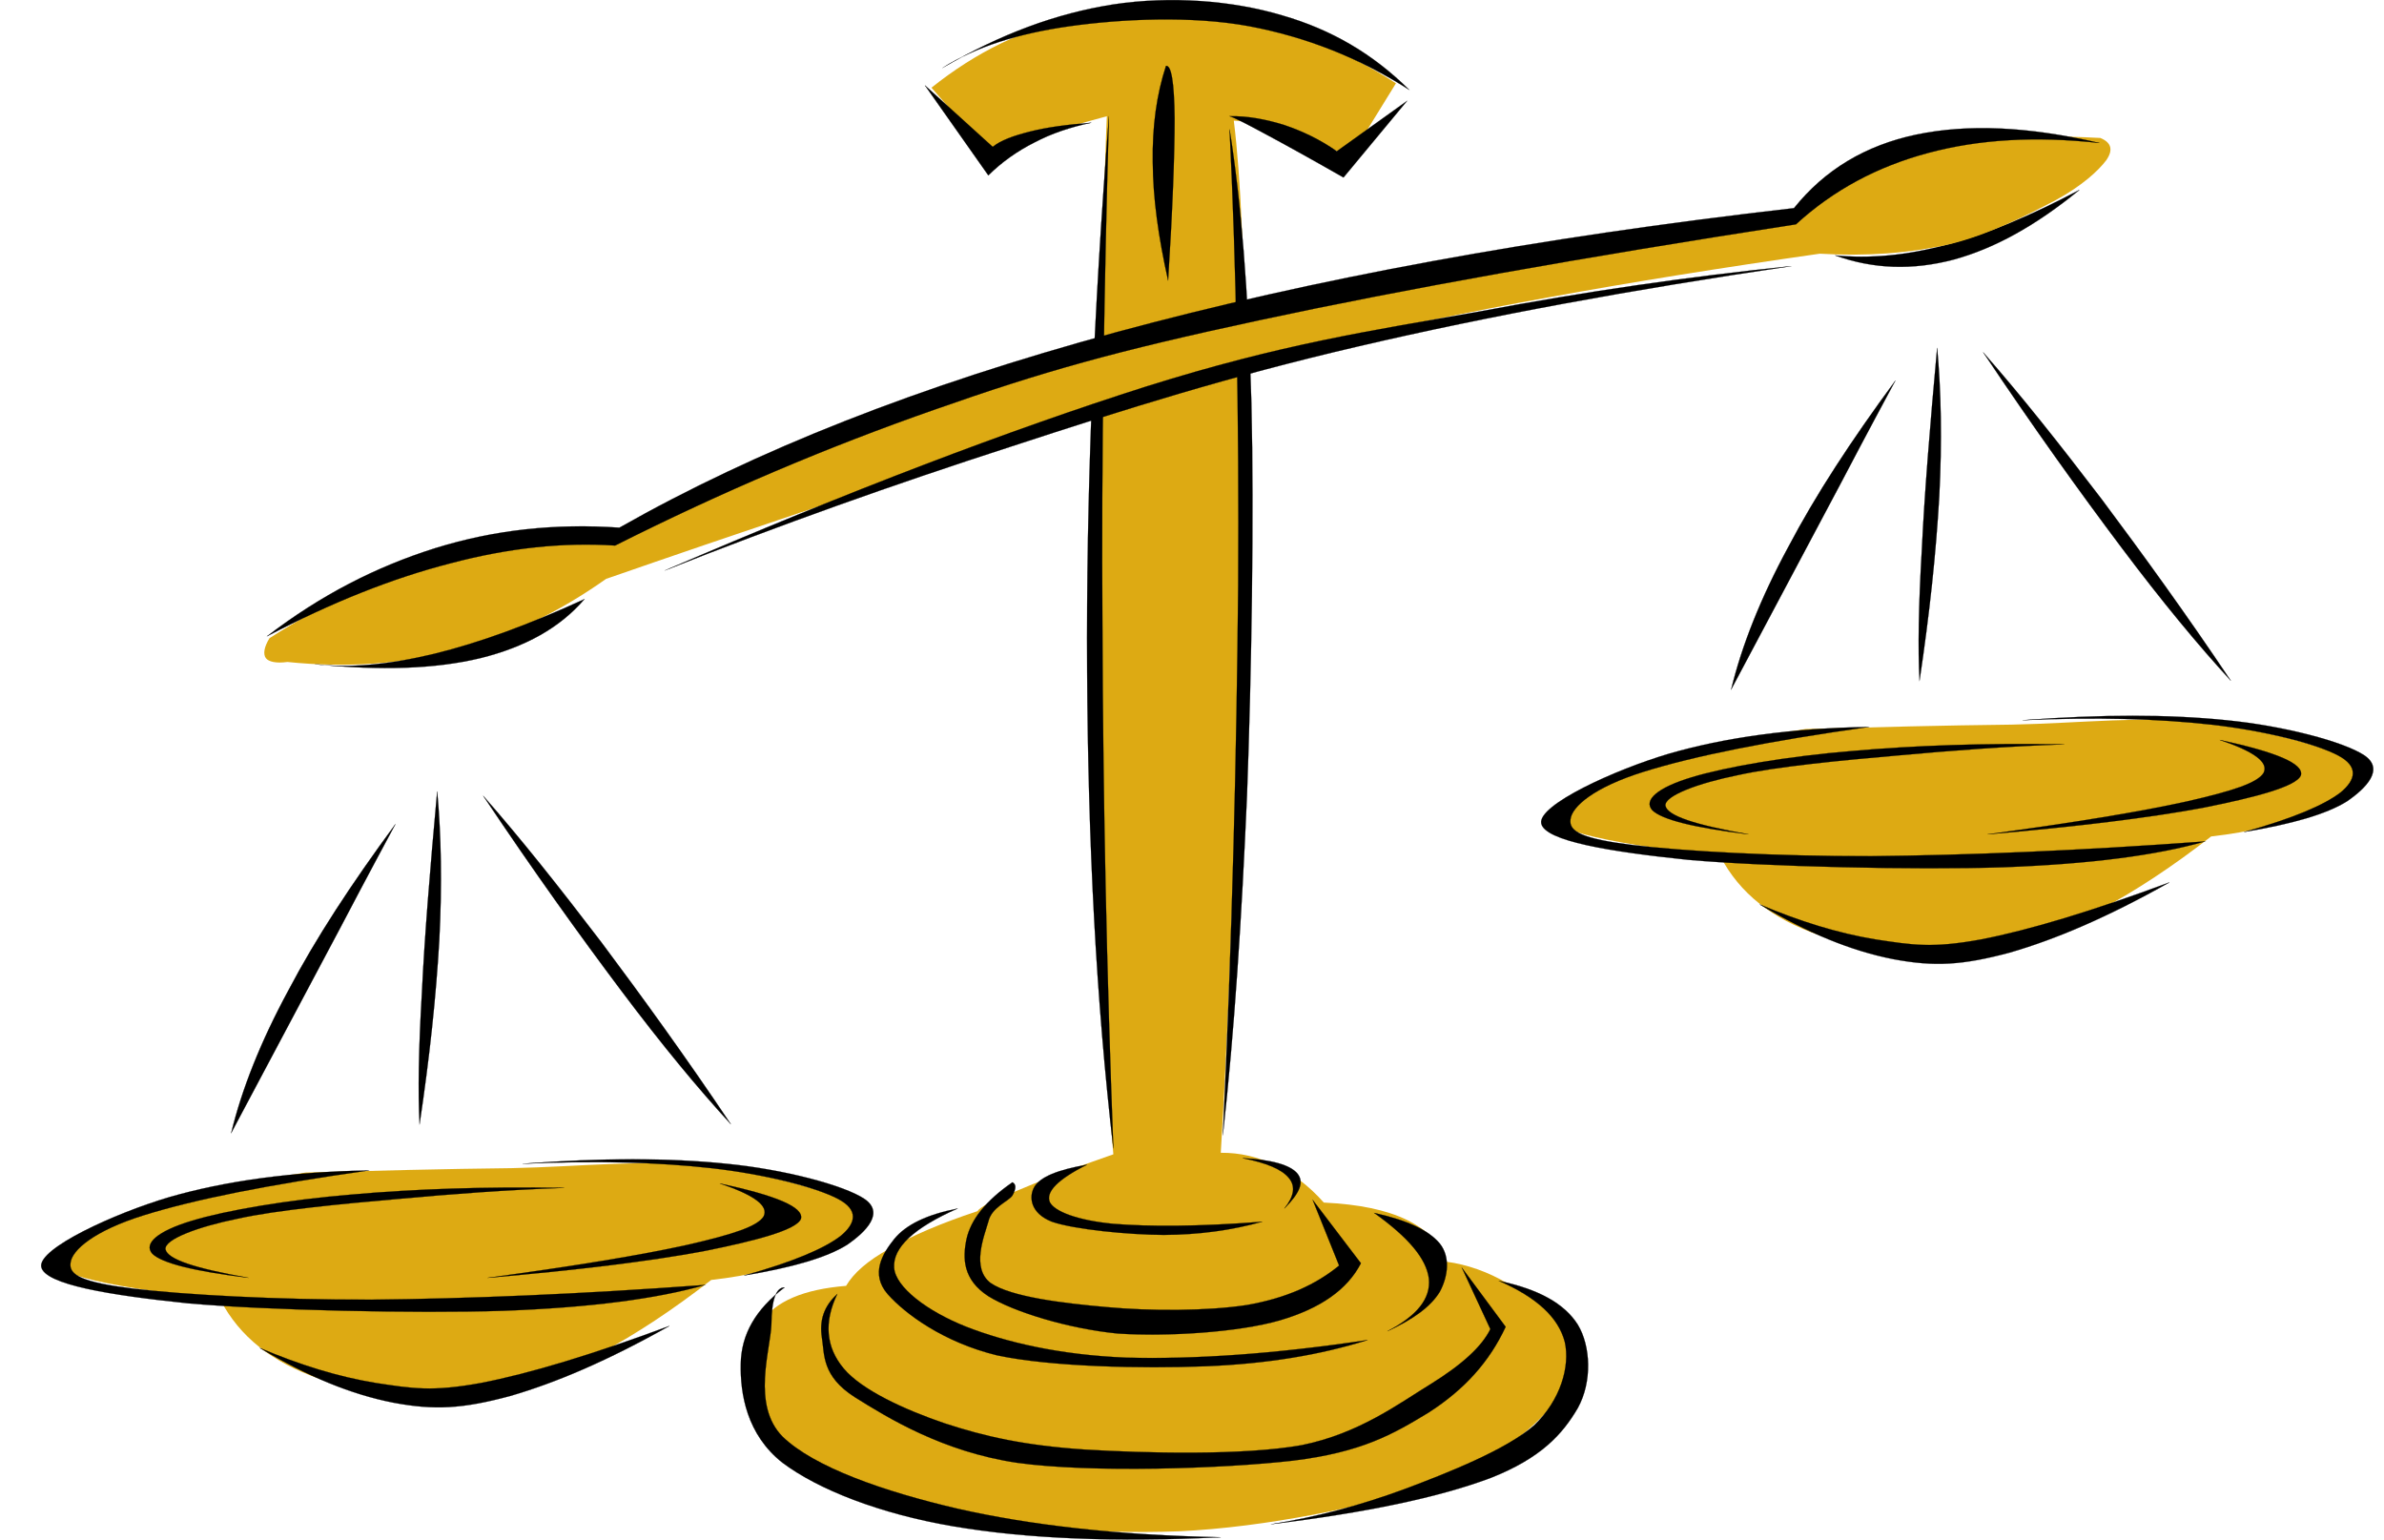 <?xml version="1.0"?><svg width="448.244" height="289.492" xmlns="http://www.w3.org/2000/svg">
 <title>scale</title>

 <g>
  <title>Layer 1</title>
  <g id="svg_2">
   <path fill="#ddaa13" fill-rule="evenodd" id="path65" d="m339.495,137.078c-13.5,2.053 -23.76,4.393 -31.32,7.021c-7.632,2.592 -11.844,6.444 -13.607,8.64c-1.836,2.052 -1.477,2.736 3.312,4.141c4.824,1.332 13.248,2.699 25.561,4.104l0,0c3.672,7.021 9.756,11.772 18.54,14.832c8.819,2.952 21.239,5.904 33.768,2.88c12.384,-3.204 25.524,-10.151 39.996,-21.42l0,0c7.38,-0.828 13.284,-2.34 18.108,-4.536c4.716,-2.195 13.428,-5.903 10.296,-8.64c-3.349,-2.916 -18.145,-6.912 -29.232,-8.244c-11.124,-1.332 -24.048,0.144 -36.684,0.396c-12.71,0.143 -25.346,0.467 -38.738,0.826l0,0z"/>
   <path fill-rule="evenodd" stroke="black" stroke-width="0.036" stroke-miterlimit="10" id="path67" d="m351.447,136.683c-14.904,0.252 -27.145,2.016 -37.548,5.004c-10.368,3.06 -24.696,9.648 -24.12,13.104c0.576,3.349 12.96,5.364 27.576,6.877c14.58,1.296 42.876,1.943 59.328,1.403c16.308,-0.611 28.728,-2.231 37.943,-4.859l0,0c-24.12,1.764 -44.676,2.592 -62.784,2.771c-18.107,0.036 -35.315,-0.936 -44.819,-2.088c-9.54,-1.188 -12.061,-2.521 -11.736,-4.824c0.252,-2.412 4.428,-6.048 13.788,-8.964c9.468,-2.953 23.364,-5.76 42.372,-8.424l0,0z"/>
   <path fill-rule="evenodd" stroke="black" stroke-width="0.036" stroke-miterlimit="10" id="path69" d="m380.283,135.423c14.904,-1.116 27.54,-1.116 38.34,0c10.729,1.044 22.104,4.031 25.956,6.624c3.78,2.592 0.36,6.12 -3.312,8.64c-3.816,2.376 -10.225,4.248 -19.368,5.76l0,0c9.216,-2.556 15.084,-5.076 18.144,-7.416c2.952,-2.412 3.456,-4.932 -0.432,-6.983c-4.212,-2.232 -13.933,-4.681 -23.868,-5.796c-10.008,-1.117 -21.6,-1.441 -35.46,-0.829l0,0z"/>
   <path fill-rule="evenodd" stroke="black" stroke-width="0.036" stroke-miterlimit="10" id="path71" d="m417.363,139.131c10.728,2.304 15.768,4.464 15.264,6.624c-0.756,2.124 -8.604,4.176 -18.54,6.155c-9.936,1.836 -23.22,3.492 -40.392,4.969l0,0c16.416,-2.232 28.728,-4.248 37.512,-6.192c8.676,-1.98 13.248,-3.492 14.4,-5.364c0.972,-1.98 -1.728,-3.997 -8.244,-6.192l0,0z"/>
   <path fill-rule="evenodd" stroke="black" stroke-width="0.036" stroke-miterlimit="10" id="path73" d="m388.131,139.959c-15.12,-0.253 -28.26,0.216 -39.996,1.26c-11.916,0.972 -23.688,2.987 -30.06,4.932c-6.444,1.944 -9.108,4.284 -7.416,6.192c1.8,1.764 7.74,3.275 18.108,4.536l0,0c-10.152,-1.801 -15.229,-3.492 -15.625,-5.364c-0.252,-1.872 6.12,-4.248 13.572,-5.76c7.272,-1.62 19.765,-2.809 30.097,-3.708c10.296,-0.937 20.592,-1.729 31.32,-2.088l0,0z"/>
   <path fill-rule="evenodd" stroke="black" stroke-width="0.036" stroke-miterlimit="10" id="path75" d="m330.855,170.055c8.964,5.364 17.208,8.748 25.128,10.296c7.812,1.476 13.104,1.116 21.852,-1.224c8.748,-2.521 18.576,-6.732 30.061,-13.213l0,0c-14.545,5.4 -26.173,8.929 -35.425,10.729c-9.252,1.692 -12.888,1.044 -19.8,0c-7.02,-1.153 -14.148,-3.348 -21.816,-6.588l0,0z"/>
   <path fill-rule="evenodd" stroke="black" stroke-width="0.036" stroke-miterlimit="10" id="path77" d="m356.379,71.558c-8.352,11.34 -14.976,21.456 -20.16,31.32c-5.22,9.648 -8.748,18.576 -10.728,26.784l0,0c8.64,-16.272 15.372,-28.908 20.592,-38.736c5.148,-9.828 8.532,-16.056 10.296,-19.368l0,0z"/>
   <path fill-rule="evenodd" stroke="black" stroke-width="0.036" stroke-miterlimit="10" id="path79" d="m372.867,66.23c9.54,14.256 18.144,26.244 25.956,36.648c7.812,10.404 14.544,18.505 20.628,25.129l0,0c-8.496,-12.672 -16.561,-23.797 -24.336,-34.201c-7.884,-10.332 -15.12,-19.476 -22.248,-27.576l0,0z"/>
   <path fill-rule="evenodd" stroke="black" stroke-width="0.036" stroke-miterlimit="10" id="path81" d="m364.228,65.402c-1.368,14.976 -2.376,27.288 -2.881,37.908c-0.611,10.476 -0.756,18.613 -0.432,24.697l0,0c1.908,-12.744 3.096,-24.049 3.708,-34.597c0.54,-10.476 0.36,-19.764 -0.395,-28.008l0,0z"/>
  </g>
  <g id="svg_3">
   <path id="svg_4" fill="#ddaa13" fill-rule="evenodd" d="m57.47,220.472c-13.5,2.053 -23.76,4.393 -31.32,7.021c-7.632,2.592 -11.844,6.444 -13.607,8.64c-1.836,2.052 -1.477,2.736 3.312,4.141c4.824,1.332 13.248,2.699 25.561,4.104l0,0c3.672,7.021 9.756,11.772 18.54,14.832c8.819,2.952 21.239,5.904 33.768,2.88c12.384,-3.204 25.524,-10.151 39.996,-21.42l0,0c7.38,-0.828 13.284,-2.34 18.108,-4.536c4.716,-2.195 13.428,-5.903 10.296,-8.64c-3.349,-2.916 -18.145,-6.912 -29.232,-8.244c-11.124,-1.332 -24.048,0.144 -36.684,0.396c-12.71,0.143 -25.346,0.467 -38.738,0.826l0,0z"/>
   <path id="svg_5" fill-rule="evenodd" stroke="black" stroke-width="0.036" stroke-miterlimit="10" d="m69.422,220.077c-14.904,0.252 -27.145,2.016 -37.548,5.004c-10.368,3.06 -24.696,9.648 -24.12,13.104c0.576,3.349 12.96,5.364 27.576,6.877c14.58,1.296 42.876,1.943 59.328,1.403c16.308,-0.611 28.728,-2.231 37.943,-4.859l0,0c-24.12,1.764 -44.676,2.592 -62.784,2.771c-18.107,0.036 -35.315,-0.936 -44.819,-2.088c-9.54,-1.188 -12.061,-2.521 -11.736,-4.824c0.252,-2.412 4.428,-6.048 13.788,-8.964c9.468,-2.953 23.364,-5.76 42.372,-8.424l0,0z"/>
   <path id="svg_6" fill-rule="evenodd" stroke="black" stroke-width="0.036" stroke-miterlimit="10" d="m98.258,218.817c14.904,-1.116 27.54,-1.116 38.34,0c10.729,1.044 22.104,4.031 25.956,6.624c3.78,2.592 0.36,6.12 -3.312,8.64c-3.816,2.376 -10.225,4.248 -19.368,5.76l0,0c9.216,-2.556 15.084,-5.076 18.144,-7.416c2.952,-2.412 3.456,-4.932 -0.432,-6.983c-4.212,-2.232 -13.933,-4.681 -23.868,-5.796c-10.008,-1.117 -21.6,-1.441 -35.46,-0.829l0,0z"/>
   <path id="svg_7" fill-rule="evenodd" stroke="black" stroke-width="0.036" stroke-miterlimit="10" d="m135.338,222.525c10.728,2.304 15.768,4.464 15.264,6.624c-0.756,2.124 -8.604,4.176 -18.54,6.155c-9.936,1.836 -23.22,3.492 -40.392,4.969l0,0c16.416,-2.232 28.728,-4.248 37.512,-6.192c8.676,-1.98 13.248,-3.492 14.4,-5.364c0.972,-1.98 -1.728,-3.997 -8.244,-6.192l0,0z"/>
   <path id="svg_8" fill-rule="evenodd" stroke="black" stroke-width="0.036" stroke-miterlimit="10" d="m106.106,223.353c-15.12,-0.253 -28.26,0.216 -39.996,1.26c-11.916,0.972 -23.688,2.987 -30.06,4.932c-6.444,1.944 -9.108,4.284 -7.416,6.192c1.8,1.764 7.74,3.275 18.108,4.536l0,0c-10.152,-1.801 -15.229,-3.492 -15.625,-5.364c-0.252,-1.872 6.12,-4.248 13.572,-5.76c7.272,-1.62 19.765,-2.809 30.097,-3.708c10.296,-0.937 20.592,-1.729 31.32,-2.088l0,0z"/>
   <path id="svg_9" fill-rule="evenodd" stroke="black" stroke-width="0.036" stroke-miterlimit="10" d="m48.83,253.449c8.964,5.364 17.208,8.748 25.128,10.296c7.812,1.476 13.104,1.116 21.852,-1.224c8.748,-2.521 18.576,-6.732 30.061,-13.213l0,0c-14.545,5.4 -26.173,8.929 -35.425,10.729c-9.252,1.692 -12.888,1.044 -19.8,0c-7.02,-1.153 -14.148,-3.348 -21.816,-6.588l0,0z"/>
   <path id="svg_10" fill-rule="evenodd" stroke="black" stroke-width="0.036" stroke-miterlimit="10" d="m74.354,154.952c-8.352,11.34 -14.976,21.456 -20.16,31.32c-5.22,9.648 -8.748,18.576 -10.728,26.784l0,0c8.64,-16.272 15.372,-28.908 20.592,-38.736c5.148,-9.828 8.532,-16.056 10.296,-19.368l0,0z"/>
   <path id="svg_11" fill-rule="evenodd" stroke="black" stroke-width="0.036" stroke-miterlimit="10" d="m90.842,149.624c9.54,14.256 18.144,26.244 25.956,36.648c7.812,10.404 14.544,18.505 20.628,25.129l0,0c-8.496,-12.672 -16.561,-23.797 -24.336,-34.201c-7.884,-10.332 -15.12,-19.476 -22.248,-27.576l0,0z"/>
   <path id="svg_12" fill-rule="evenodd" stroke="black" stroke-width="0.036" stroke-miterlimit="10" d="m82.203,148.796c-1.368,14.976 -2.376,27.288 -2.881,37.908c-0.611,10.476 -0.756,18.613 -0.432,24.697l0,0c1.908,-12.744 3.096,-24.049 3.708,-34.597c0.54,-10.476 0.36,-19.764 -0.395,-28.008l0,0z"/>
  </g>
  <g id="svg_14">
   <path fill="#ddaa13" fill-rule="evenodd" id="path7" d="m175.135,16.49c8.388,-6.696 17.352,-11.088 27.18,-13.176c9.756,-2.088 21.169,-1.764 31.32,0.396c10.08,2.088 19.513,5.94 28.836,11.952l0,0l-8.64,14.004l0,0c-4.14,-2.196 -7.848,-3.744 -11.52,-4.932c-3.744,-1.188 -7.057,-1.872 -10.332,-2.052l0,0c1.332,10.728 1.979,26.424 2.088,47.772c0.036,21.42 -0.973,54.828 -1.656,79.524c-0.828,24.552 -1.656,46.44 -2.88,66.78l0,0c3.636,-0.036 7.02,0.792 10.296,2.34c3.204,1.62 6.228,3.78 9.072,7.02l0,0c6.659,0.324 11.699,1.368 15.659,3.276c3.816,1.908 6.337,4.392 7.416,7.848l0,0c3.925,0.54 7.813,1.908 11.521,4.104c3.708,2.196 9.18,5.22 10.728,9.072c1.404,3.815 2.053,8.676 -2.088,13.607c-4.248,4.788 -11.34,11.16 -23.076,15.229c-11.987,3.96 -31.067,7.92 -47.376,8.676c-16.38,0.611 -36,-0.9 -49.428,-4.536c-13.464,-3.78 -25.164,-11.448 -30.096,-17.316c-4.86,-5.903 -2.124,-13.248 0.828,-17.315c2.808,-4.141 8.172,-6.336 16.092,-6.984l0,0c1.404,-2.376 3.996,-4.716 8.208,-7.02c4.14,-2.376 9.504,-4.716 16.488,-7.021l0,0c0.468,-0.72 2.664,-1.943 7.02,-3.672c4.284,-1.836 10.332,-4.176 18.54,-7.02l0,0c-2.124,-23.725 -3.312,-47.341 -3.708,-72.108c-0.432,-24.876 0.756,-54.685 1.224,-75.42c0.468,-20.664 0.756,-36.324 1.26,-47.664l0,0c-5.292,1.404 -9.648,2.772 -13.212,4.104c-3.636,1.332 -6.336,2.52 -8.244,3.708l0,0c-3.817,-4.392 -7.668,-8.784 -11.52,-13.176l0,0z"/>
   <path fill-rule="evenodd" stroke="black" stroke-width="0.036" stroke-miterlimit="10" id="path27" d="m190.363,222.303c-5.112,3.527 -7.848,7.092 -8.64,10.691c-0.756,3.601 -0.684,7.633 4.104,10.729c4.752,2.952 15.084,6.12 24.336,7.02c9.288,0.612 22.644,-0.216 30.493,-2.483c7.596,-2.232 12.672,-5.761 15.228,-10.729l0,0l-9.071,-11.916l4.968,12.349l0,0c-4.393,3.6 -9.937,6.12 -17.316,7.416c-7.416,1.151 -18.288,1.151 -26.353,0.396c-8.208,-0.72 -18.036,-1.908 -21.852,-4.536c-3.672,-2.771 -1.224,-8.784 -0.432,-11.52c0.612,-2.736 3.744,-3.78 4.536,-4.933c0.719,-1.297 0.719,-2.125 -0.001,-2.484l0,0z"/>
   <path fill-rule="evenodd" stroke="black" stroke-width="0.036" stroke-miterlimit="10" id="path29" d="m180.066,227.234c-5.832,1.152 -9.72,3.024 -11.952,5.76c-2.196,2.736 -4.5,6.553 -1.224,10.332c3.276,3.708 10.512,9.072 20.592,11.521c10.116,2.16 27.288,2.52 39.169,2.052c11.7,-0.468 21.672,-2.16 30.491,-4.932l0,0c-17.819,2.664 -32.651,3.636 -45.324,3.312c-12.708,-0.504 -22.788,-2.952 -30.096,-5.796c-7.38,-2.916 -13.356,-7.452 -13.608,-11.124c-0.251,-3.745 3.636,-7.453 11.952,-11.125l0,0z"/>
   <path fill-rule="evenodd" stroke="black" stroke-width="0.036" stroke-miterlimit="10" id="path31" d="m204.403,218.99c-5.58,0.973 -8.784,2.305 -9.9,4.141c-1.08,1.8 -0.864,4.968 3.276,6.588c4.14,1.439 14.256,2.448 21.024,2.483c6.66,-0.035 12.708,-0.863 18.54,-2.483l0,0c-12.06,0.936 -21.348,0.936 -28.008,0.396c-6.768,-0.647 -11.124,-2.34 -11.952,-4.104c-0.757,-1.872 1.404,-4.212 7.02,-7.021l0,0z"/>
   <path fill-rule="evenodd" stroke="black" stroke-width="0.036" stroke-miterlimit="10" id="path33" d="m157.422,243.326c-2.556,2.305 -3.384,5.004 -2.88,8.244c0.504,3.132 -0.036,7.164 6.156,11.124c6.264,3.924 16.524,10.26 30.492,12.348c13.824,1.944 38.809,1.116 51.913,-0.396c12.924,-1.584 18.756,-4.932 25.56,-9.072c6.696,-4.319 11.376,-9.504 14.436,-16.092l0,0l-8.243,-11.124l5.363,11.556l0,0c-1.584,3.24 -5.256,6.624 -11.16,10.297c-6.012,3.672 -13.464,9.323 -24.3,11.52c-11.016,1.98 -29.52,1.512 -40.788,0.828c-11.304,-0.756 -18.792,-2.448 -26.352,-4.932c-7.632,-2.593 -15.624,-6.301 -18.972,-10.297c-3.384,-4.031 -3.744,-8.748 -1.225,-14.004l0,0z"/>
   <path fill-rule="evenodd" stroke="black" stroke-width="0.036" stroke-miterlimit="10" id="path35" d="m147.522,242.066c-5.472,4.14 -8.172,8.856 -8.244,14.437c-0.108,5.579 1.116,13.248 7.848,18.539c6.732,5.04 18.216,9.576 32.112,11.952c13.824,2.341 30.312,3.024 50.292,2.053l0,0c-19.441,-0.396 -35.604,-2.232 -49.465,-5.364c-13.932,-3.24 -27,-7.813 -32.94,-13.572c-5.832,-5.939 -2.268,-16.236 -2.088,-21.023c0.038,-4.682 0.866,-7.022 2.485,-7.022l0,0z"/>
   <path fill="black" fill-rule="evenodd" stroke="black" stroke-width="0.036" stroke-miterlimit="10" id="path37" d="m238.999,286.599c8.64,-1.368 16.74,-3.528 25.128,-6.624c8.28,-3.096 19.152,-7.452 24.3,-11.952c5.004,-4.752 6.805,-11.124 5.796,-15.66c-1.188,-4.607 -5.184,-8.352 -12.384,-11.52l0,0c7.416,1.548 12.313,4.248 14.832,8.244c2.412,3.995 2.736,10.691 0,15.659c-2.844,4.86 -6.84,9.396 -16.452,13.177c-9.756,3.636 -23.22,6.479 -41.22,8.676l0,0z"/>
   <path fill-rule="evenodd" stroke="black" stroke-width="0.036" stroke-miterlimit="10" id="path39" d="m258.367,228.063c6.191,1.368 10.26,3.24 12.348,5.76c2.017,2.521 1.548,6.192 0,9.072c-1.691,2.772 -4.932,5.147 -9.863,7.416l0,0c5.615,-2.916 8.172,-6.156 7.812,-9.864c-0.469,-3.78 -3.852,-7.776 -10.297,-12.384l0,0z"/>
   <path fill-rule="evenodd" stroke="black" stroke-width="0.036" stroke-miterlimit="10" id="path41" d="m233.635,217.767c5.58,0.288 8.964,1.296 10.296,2.88c1.332,1.62 0.469,3.672 -2.447,6.588l0,0c1.836,-2.304 2.159,-4.176 0.828,-5.76c-1.333,-1.621 -4.177,-2.808 -8.677,-3.708l0,0z"/>
   <path fill-rule="evenodd" stroke="black" stroke-width="0.036" stroke-miterlimit="10" id="path43" d="m229.927,213.446c2.196,-19.836 3.528,-40.752 4.536,-63.863c0.864,-23.329 1.332,-52.597 0.828,-73.765c-0.576,-21.096 -1.944,-37.944 -4.104,-51.516l0,0c1.26,25.812 1.8,53.928 1.619,85.716c-0.286,31.824 -1.115,65.701 -2.879,103.428l0,0z"/>
   <path fill-rule="evenodd" stroke="black" stroke-width="0.036" stroke-miterlimit="10" id="path45" d="m209.334,215.931c-1.26,-33.3 -1.944,-65.521 -2.052,-98.064c-0.216,-32.616 0.324,-64.152 1.224,-96.012l0,0c-2.916,37.404 -4.284,71.496 -4.104,104.22c0.181,32.579 1.693,62.028 4.932,89.856l0,0z"/>
   <path fill-rule="evenodd" stroke="black" stroke-width="0.036" stroke-miterlimit="10" id="path47" d="m177.187,12.782c10.908,-6.372 21.348,-10.26 32.148,-11.952c10.729,-1.62 22.321,-0.756 31.716,2.052c9.36,2.7 17.101,7.272 23.904,14.004l0,0c-9.432,-6.048 -19.404,-9.936 -30.06,-11.952c-10.872,-2.016 -24.085,-1.368 -33.805,0c-9.648,1.368 -17.568,3.852 -23.903,7.848l0,0z"/>
   <path fill-rule="evenodd" stroke="black" stroke-width="0.036" stroke-miterlimit="10" id="path49" d="m173.911,16.058l11.916,16.92l0,0c2.556,-2.52 5.4,-4.536 8.676,-6.192c3.204,-1.692 6.768,-2.88 10.692,-3.708l0,0c-4.68,0.36 -8.388,0.864 -11.52,1.656c-3.132,0.792 -5.472,1.62 -7.02,2.88l0,0c-4.248,-3.852 -8.496,-7.704 -12.744,-11.556l0,0z"/>
   <path fill-rule="evenodd" stroke="black" stroke-width="0.036" stroke-miterlimit="10" id="path51" d="m231.188,21.854c3.527,-0.072 6.911,0.612 10.296,1.656c3.384,1.152 6.624,2.664 9.863,4.932l0,0l13.212,-9.468l-11.951,14.4l0,0c-6.372,-3.636 -11.269,-6.336 -14.832,-8.244c-3.672,-1.98 -5.725,-3.024 -6.588,-3.276l0,0z"/>
   <path fill-rule="evenodd" stroke="black" stroke-width="0.036" stroke-miterlimit="10" id="path53" d="m219.234,12.386c-1.764,5.364 -2.592,11.304 -2.484,18.108c0.036,6.804 1.044,14.04 2.88,22.248l0,0c0.865,-13.752 1.225,-23.688 1.225,-30.492c-0.072,-6.768 -0.612,-10.008 -1.621,-9.864l0,0z"/>
  </g>
  <g transform="rotate(-15 222.885 73.628)" id="svg_15">
   <path fill="black" fill-rule="evenodd" stroke="black" stroke-width="0.036" stroke-miterlimit="10" id="path61" d="m347.505,80.512c6.271,4.367 13.33,6.494 21.321,6.532c7.955,-0.038 16.555,-2.165 26.231,-6.532l0,0c-9.927,2.279 -18.67,3.494 -26.66,3.494c-8.064,0 -14.8,-1.215 -20.892,-3.494l0,0z"/>
   <g id="svg_13">
    <path fill="#ddaa13" fill-rule="evenodd" id="path55" d="m44.557,73.837c11.861,-3.722 23.292,-5.81 34.866,-6.114c11.61,-0.418 22.683,0.949 34.042,3.949l0,0c27.628,-5.43 53.106,-8.582 77.938,-10.026c24.654,-1.443 43.933,0.114 69.302,1.747c25.443,1.633 52.281,4.101 82.023,7.823l0,0c4.802,-4.519 11.861,-6.646 21.751,-6.532c9.854,0.114 21.966,2.582 36.909,7.405l0,0c1.793,1.367 1.793,2.81 0,4.329c-1.934,1.519 -5.625,3.456 -11.073,4.785c-5.554,1.253 -14.01,3.076 -21.643,2.848c-7.704,-0.342 -15.517,-1.823 -23.866,-4.595l0,0c-36.837,-4.443 -68.048,-6.987 -95.174,-7.785c-27.09,-0.76 -42.427,1.671 -66.042,3.038c-23.686,1.329 -48.376,2.81 -75.036,4.747l0,0c-10.32,3.798 -20.389,5.734 -30.781,5.658c-10.392,-0.114 -20.676,-2.089 -31.14,-6.076l0,0c-2.114,-0.266 -3.404,-0.949 -3.727,-1.747c-0.323,-0.835 0.179,-2.089 1.648,-3.456l0,0z"/>
    <path fill-rule="evenodd" stroke="black" stroke-width="0.036" stroke-miterlimit="10" id="path57" d="m44.163,73.381c11.753,-4.861 23.184,-7.329 34.866,-7.823c11.61,-0.456 22.898,1.291 34.436,5.241l0,0c28.631,-7.443 61.168,-11.165 99.689,-11.317c38.486,-0.114 80.77,3.228 129.181,10.443l0,0c7.453,-5.468 16.019,-7.937 25.836,-7.405c9.854,0.57 20.569,3.911 32.825,10.443l0,0c-11.323,-4.405 -21.679,-6.532 -31.605,-6.532c-9.927,0 -18.992,2.127 -27.484,6.532l0,0c-40.815,-4.443 -74.248,-7.291 -102.089,-8.696c-27.736,-1.405 -41.747,-1.215 -63.176,0.418c-21.536,1.595 -42.821,4.595 -64.823,9.152l0,0c-9.317,-3.152 -19.386,-4.747 -30.745,-4.785c-11.395,-0.114 -23.508,1.329 -36.91,4.329l0,0z"/>
    <path fill="black" fill-rule="evenodd" stroke="black" stroke-width="0.036" stroke-miterlimit="10" id="path59" d="m51.545,80.786c11.646,4.405 21.572,6.722 30.351,6.95c8.672,0.152 15.874,-1.633 21.751,-5.658l0,0c-11.359,1.937 -21.214,2.81 -29.957,2.62c-8.814,-0.228 -16.017,-1.481 -22.145,-3.911l0,0z"/>
    <path fill-rule="evenodd" stroke="black" stroke-width="0.036" stroke-miterlimit="10" id="path63" d="m119.629,80.786c37.805,-5.506 69.338,-8.734 96.393,-9.988c26.875,-1.139 43.217,0.797 63.963,2.582c20.676,1.557 39.99,3.873 59.054,6.95l0,0c-30.172,-3.494 -57.047,-5.658 -82.418,-6.494c-25.334,-0.835 -45.08,0.038 -68.085,1.291c-23.111,1.177 -45.58,2.962 -68.907,5.658l0,0z"/>
   </g>
  </g>
 </g>
</svg>